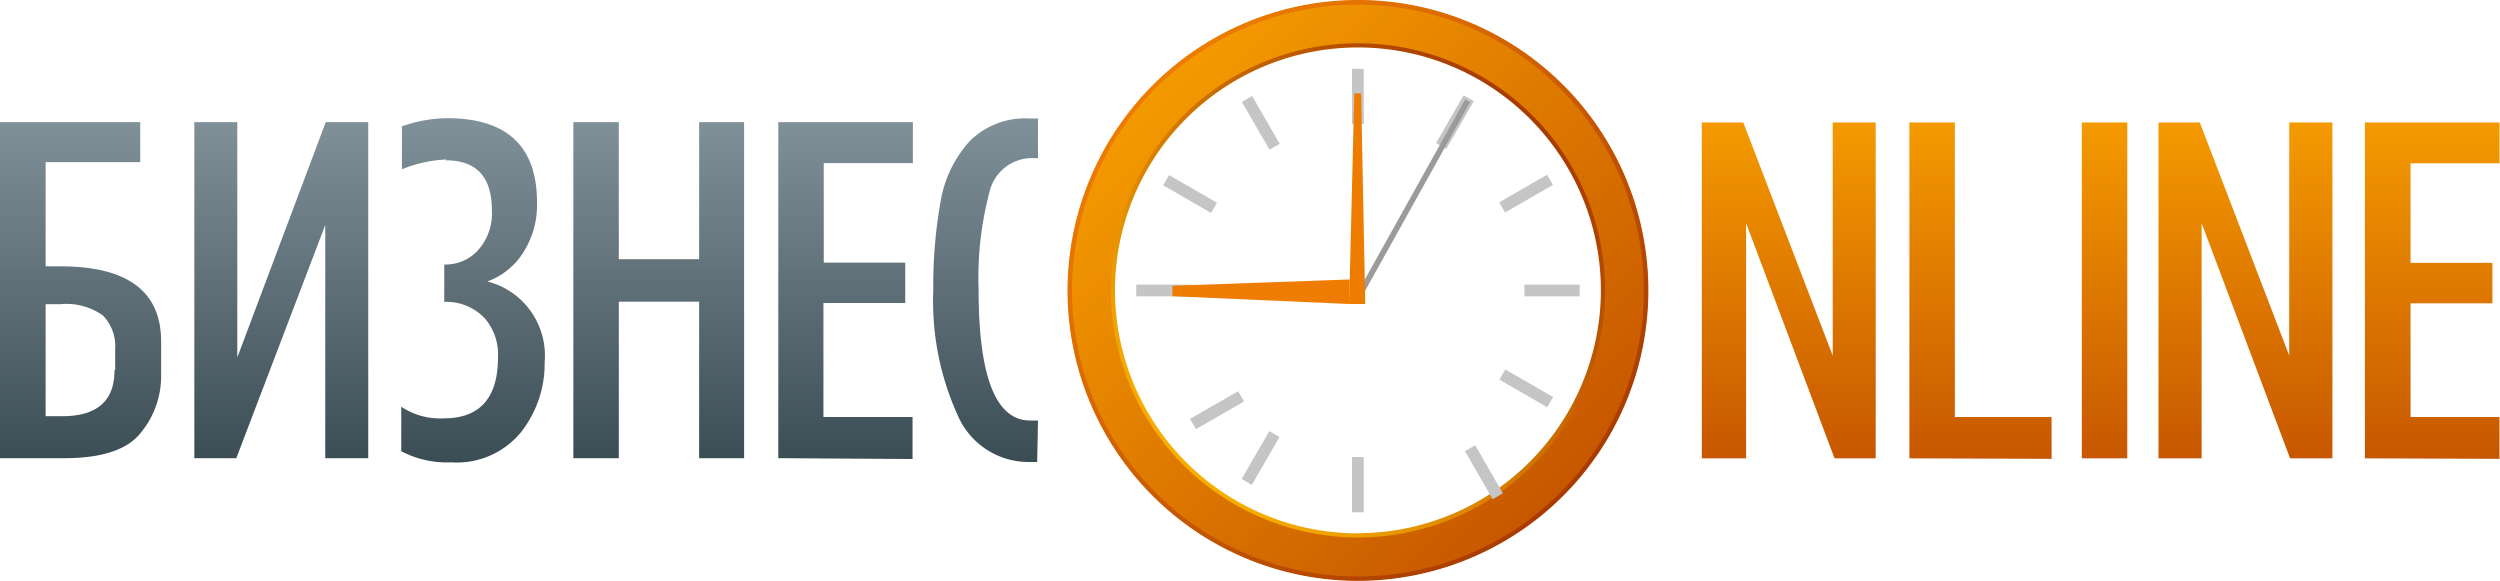 <svg id="_1" data-name="1" xmlns="http://www.w3.org/2000/svg" xmlns:xlink="http://www.w3.org/1999/xlink" viewBox="0 0 150.65 35"><defs><style>.cls-1,.cls-2,.cls-3,.cls-4,.cls-5,.cls-6,.cls-8,.cls-9{fill-rule:evenodd;}.cls-1{fill:url(#GradientFill_1);}.cls-2{fill:url(#GradientFill_2);}.cls-3{fill:url(#GradientFill_1-2);}.cls-4{fill:none;}.cls-5{fill:url(#GradientFill_4);}.cls-6{fill:url(#GradientFill_5);}.cls-7{fill:#c5c5c6;}.cls-8{fill:#9b9b9b;}.cls-9{fill:#ee7c00;}</style><linearGradient id="GradientFill_1" x1="472.07" y1="280.25" x2="472.07" y2="300.49" gradientUnits="userSpaceOnUse"><stop offset="0" stop-color="#f49a00"/><stop offset="1" stop-color="#c75700"/></linearGradient><linearGradient id="GradientFill_2" x1="376.7" y1="280.02" x2="376.7" y2="300.72" gradientUnits="userSpaceOnUse"><stop offset="0" stop-color="#819199"/><stop offset="1" stop-color="#3a4c54"/></linearGradient><linearGradient id="GradientFill_1-2" x1="414.94" y1="278.03" x2="439.63" y2="302.71" xlink:href="#GradientFill_1"/><linearGradient id="GradientFill_4" x1="416.76" y1="300.89" x2="437.81" y2="279.85" gradientUnits="userSpaceOnUse"><stop offset="0" stop-color="#f8af00"/><stop offset="1" stop-color="#a83b00"/></linearGradient><linearGradient id="GradientFill_5" x1="414.92" y1="278.01" x2="439.65" y2="302.74" gradientUnits="userSpaceOnUse"><stop offset="0" stop-color="#ee7c00"/><stop offset="1" stop-color="#a83b00"/></linearGradient></defs><title>logo_BO_1</title><path class="cls-1" d="M448,300.49V280.25h2.5l5.39,14.05V280.25h2.59v20.24H456l-5.33-14.17v14.17Zm12.51,0V280.25h2.74V298h5.83v2.52Zm10.39,0V280.25h2.74v20.24Zm4.62,0V280.25h2.49l5.39,14.05V280.25H486v20.24h-2.55l-5.33-14.17v14.17Zm12.44,0V280.25h8.11v2.46h-5.36v6h4.93v2.44h-4.93V298h5.36v2.52Z" transform="translate(-345.45 -272.87)"/><path class="cls-2" d="M352.39,295.15v-1.27a2.63,2.63,0,0,0-.74-2,3.79,3.79,0,0,0-2.56-.68h-.89v6.75h1c2.1,0,3.15-.92,3.15-2.77Zm1.51-14.92v2.41h-5.7v6.28h.89q6.07,0,6.07,4.53v2.07a5.35,5.35,0,0,1-1.22,3.42q-1.21,1.55-4.66,1.54h-3.83V280.23Zm3.26,20.25V280.23h2.59v14.18l5.33-14.18h2.56v20.25h-2.59V286.43l-5.36,14.05Zm15.19-18a8,8,0,0,0-2.68.59v-2.59a8.61,8.61,0,0,1,2.71-.49q5.43,0,5.43,5.08a5.29,5.29,0,0,1-.82,3,4.29,4.29,0,0,1-2.17,1.76,4.61,4.61,0,0,1,3.45,4.87,6.65,6.65,0,0,1-1.43,4.22,5,5,0,0,1-4.21,1.81,5.87,5.87,0,0,1-3-.67v-2.68a4.22,4.22,0,0,0,2.56.7q3.27,0,3.27-3.69a3.34,3.34,0,0,0-.79-2.33,3.19,3.19,0,0,0-2.45-1v-2.25a2.66,2.66,0,0,0,1.94-.76,3.31,3.31,0,0,0,.93-2.52c0-2-.93-3-2.78-3Zm7.65,18V280.23h2.74v8.26h4.84v-8.26h2.71v20.25h-2.71v-9.43h-4.84v9.43Zm12.35,0V280.23h8.11v2.47h-5.37v6H400v2.43h-4.93V298h5.37v2.53Zm15.6.23h-.47a4.65,4.65,0,0,1-4.33-2.84,16.62,16.62,0,0,1-1.46-7.51,28.62,28.62,0,0,1,.44-5.34,7.15,7.15,0,0,1,1.75-3.64,4.72,4.72,0,0,1,3.6-1.37H408v2.39h-.22a2.63,2.63,0,0,0-2.71,2.07,20.13,20.13,0,0,0-.65,5.85q0,7.89,3.11,7.89H408Z" transform="translate(-345.45 -272.87)"/><path class="cls-3" d="M427.28,307.84a17.47,17.47,0,1,1,17.47-17.47,17.5,17.5,0,0,1-17.47,17.47Zm0-2.75a14.72,14.72,0,1,0-14.71-14.72A14.75,14.75,0,0,0,427.28,305.09Z" transform="translate(-345.45 -272.87)"/><path class="cls-4" d="M427.28,307.84a17.47,17.47,0,1,1,17.47-17.47,17.5,17.5,0,0,1-17.47,17.47Zm0-2.75a14.72,14.72,0,1,0-14.71-14.72A14.75,14.75,0,0,0,427.28,305.09Z" transform="translate(-345.45 -272.87)"/><path class="cls-5" d="M427.28,305.26a14.89,14.89,0,1,0-14.89-14.89,14.92,14.92,0,0,0,14.89,14.89Zm0-.25a14.64,14.64,0,1,1,14.64-14.64A14.66,14.66,0,0,1,427.28,305Z" transform="translate(-345.45 -272.87)"/><path class="cls-6" d="M427.28,272.87a17.5,17.5,0,1,1-17.5,17.5,17.53,17.53,0,0,1,17.5-17.5Zm0,.28a17.23,17.23,0,1,0,17.23,17.22A17.25,17.25,0,0,0,427.28,273.15Z" transform="translate(-345.45 -272.87)"/><rect class="cls-7" x="68.47" y="17.15" width="3.33" height="0.71"/><rect class="cls-7" x="91.86" y="17.15" width="3.33" height="0.71"/><rect class="cls-7" x="415.49" y="295.87" width="3.33" height="0.71" transform="matrix(0.87, -0.5, 0.5, 0.87, -437.7, -24.42)"/><rect class="cls-7" x="435.75" y="284.18" width="3.33" height="0.71" transform="translate(-429.11 -16.22) rotate(-29.98)"/><rect class="cls-7" x="419.77" y="300.15" width="3.33" height="0.71" transform="translate(-395 242.32) rotate(-60)"/><rect class="cls-7" x="431.47" y="279.9" width="3.33" height="0.71" transform="translate(-371.48 242.58) rotate(-60.03)"/><rect class="cls-7" x="81.47" y="27.54" width="0.71" height="3.33"/><rect class="cls-7" x="81.47" y="4.15" width="0.71" height="3.33"/><rect class="cls-7" x="432.77" y="298.84" width="0.71" height="3.33" transform="matrix(0.87, -0.5, 0.5, 0.87, -437.65, -16.42)"/><rect class="cls-7" x="421.08" y="278.59" width="0.71" height="3.33" transform="translate(-429.13 -24.5) rotate(-30.01)"/><rect class="cls-7" x="437.05" y="294.56" width="0.71" height="3.33" transform="translate(-383.31 254.01) rotate(-59.99)"/><rect class="cls-7" x="416.8" y="282.87" width="0.71" height="3.33" transform="translate(-383.28 230.69) rotate(-60)"/><polygon class="cls-8" points="81.92 18.14 81.62 17.96 88.3 5.98 88.58 6.17 81.92 18.14"/><polygon class="cls-9" points="81.3 18.32 82.27 18.32 82.02 5.63 81.61 5.63 81.3 18.32"/><polygon class="cls-9" points="81.33 18.32 81.33 16.84 70.65 17.22 70.65 17.85 81.33 18.32"/></svg>